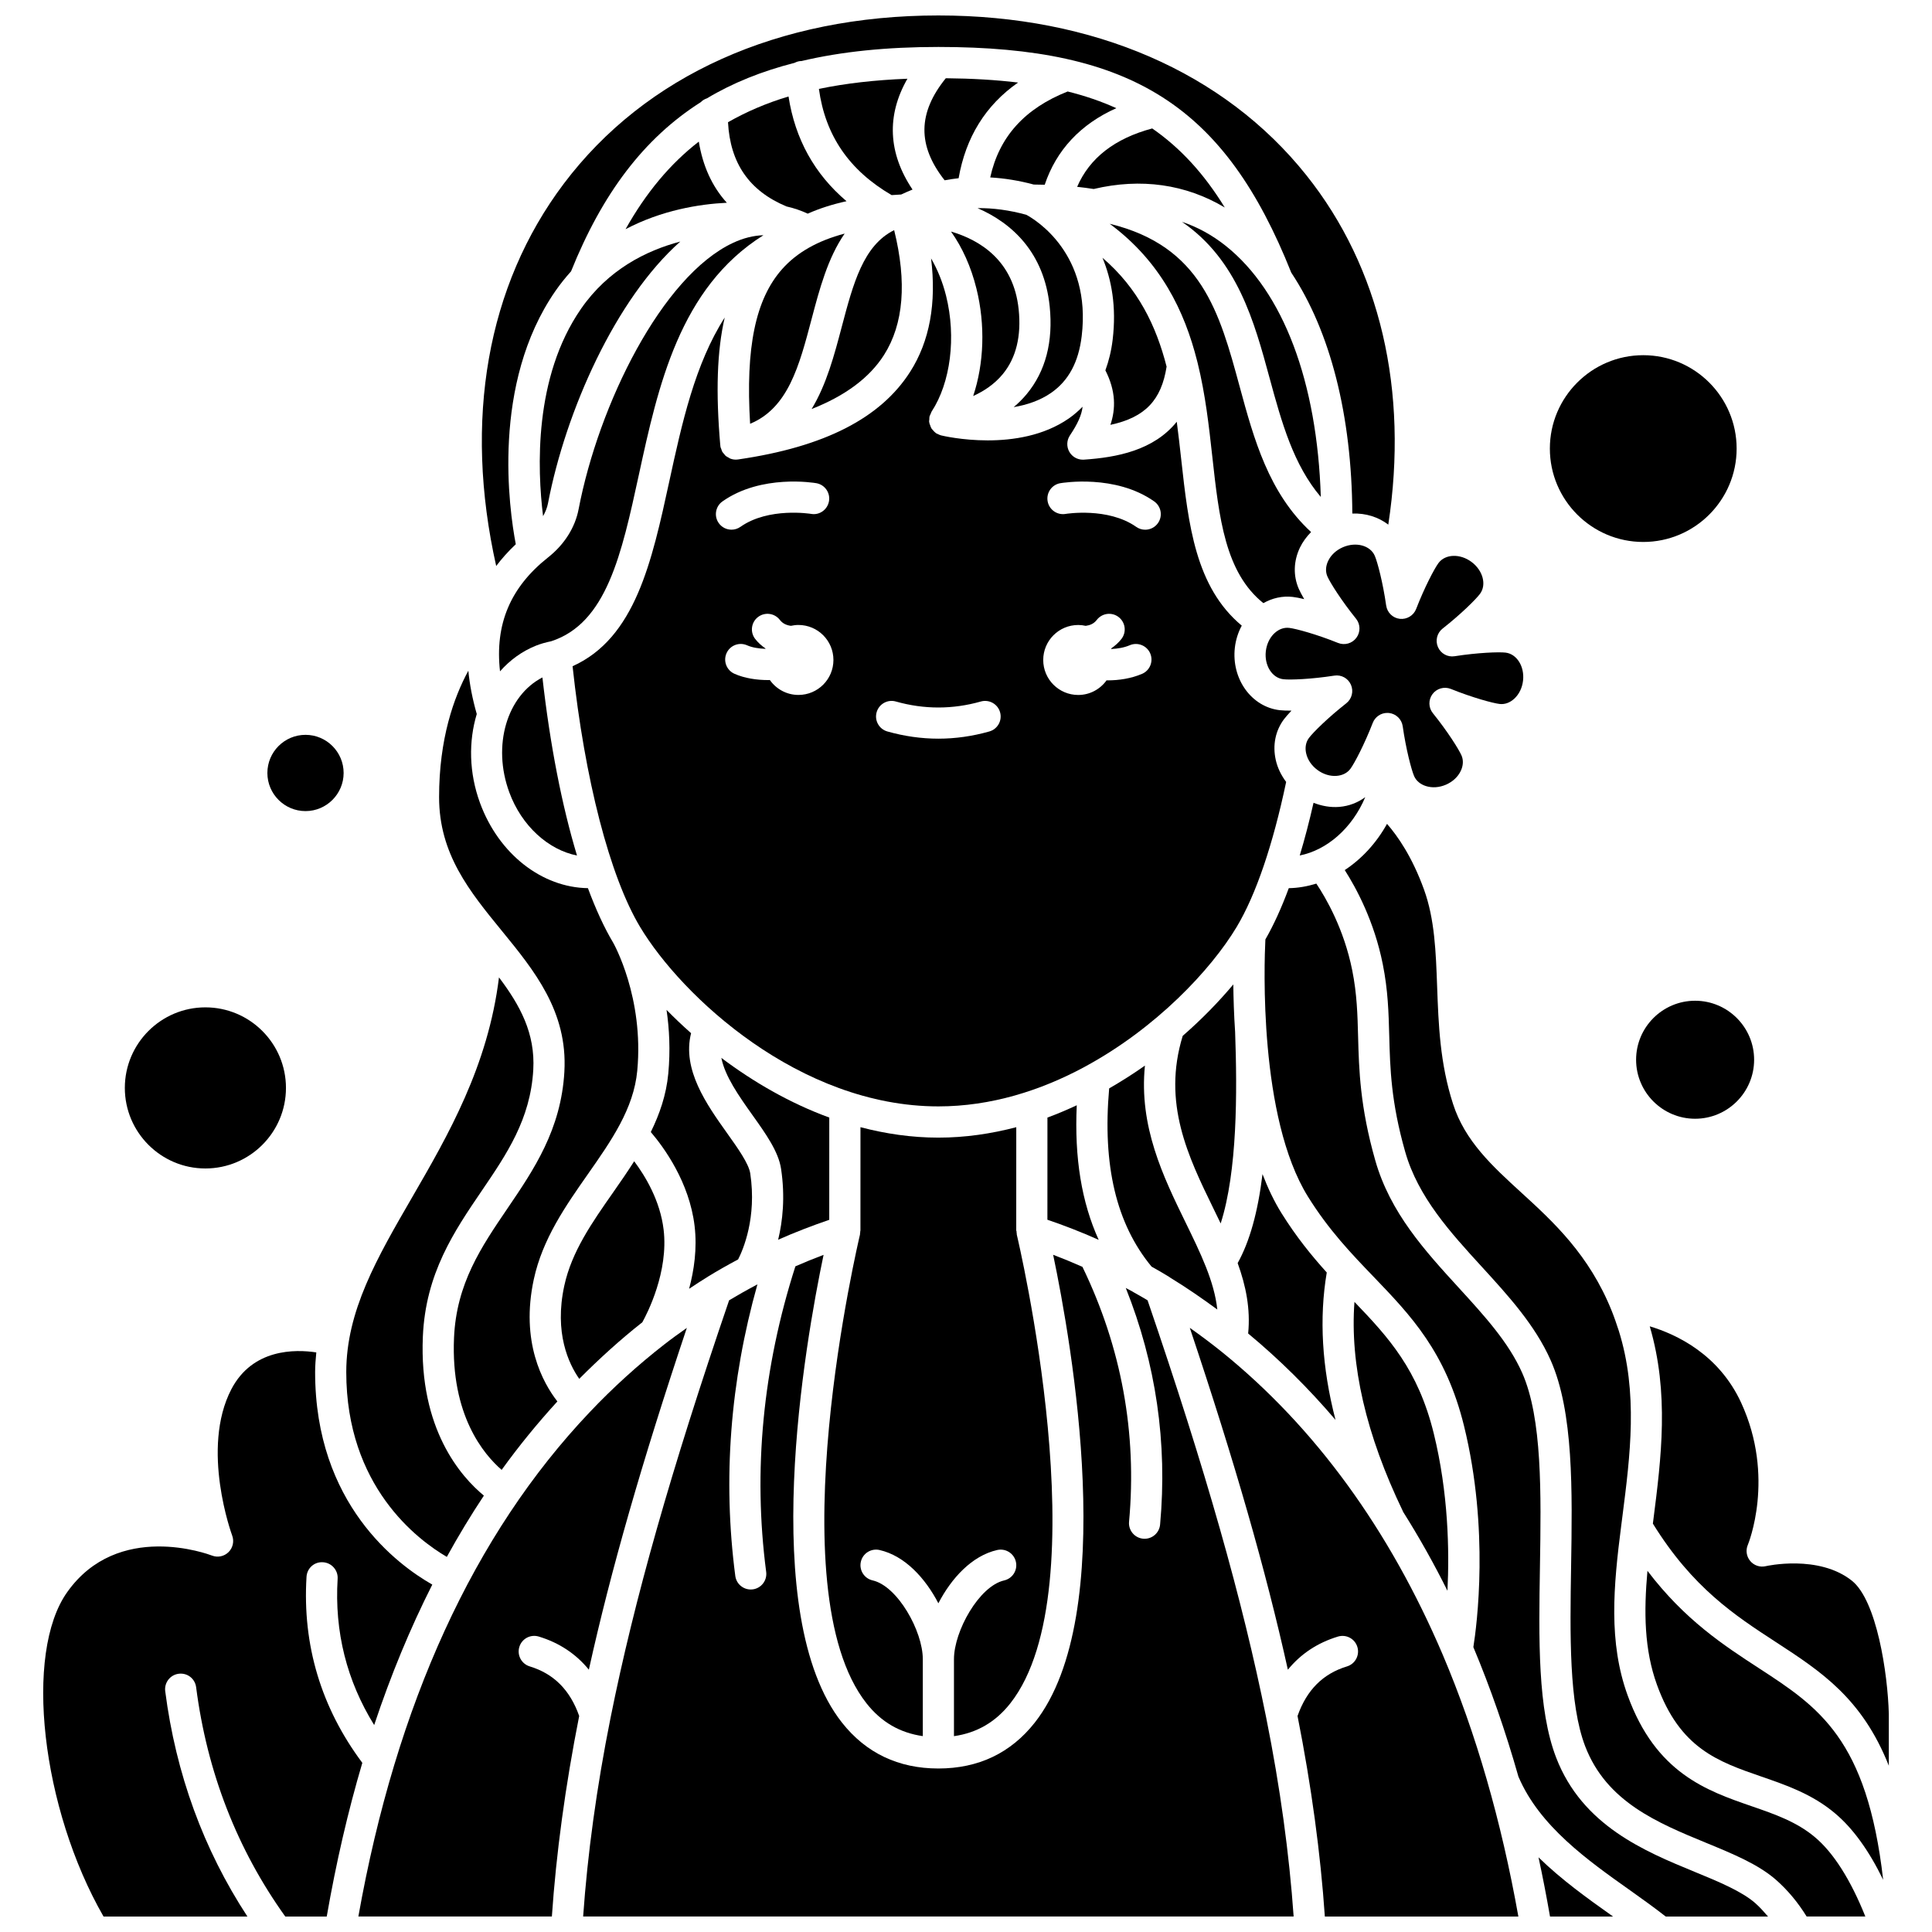 <?xml version="1.0" encoding="UTF-8"?>
<!-- Uploaded to: ICON Repo, www.svgrepo.com, Generator: ICON Repo Mixer Tools -->
<svg width="800px" height="800px" version="1.1" viewBox="144 144 512 512" xmlns="http://www.w3.org/2000/svg">
 <defs>
  <clipPath id="h">
   <path d="m459 495h88v156.9h-88z"/>
  </clipPath>
  <clipPath id="g">
   <path d="m298 476h189v175.9h-189z"/>
  </clipPath>
  <clipPath id="f">
   <path d="m551 636h21v15.902h-21z"/>
  </clipPath>
  <clipPath id="e">
   <path d="m155 502h104v149.9h-104z"/>
  </clipPath>
  <clipPath id="d">
   <path d="m238 495h89v156.9h-89z"/>
  </clipPath>
  <clipPath id="c">
   <path d="m479 378h134v273.9h-134z"/>
  </clipPath>
  <clipPath id="b">
   <path d="m500 362h139v289.9h-139z"/>
  </clipPath>
  <clipPath id="a">
   <path d="m271 148.09h243v145.91h-243z"/>
  </clipPath>
 </defs>
 <path d="m198.43 410.96c11.777 0 21.352 9.574 21.352 21.348 0 11.773-9.574 21.348-21.352 21.348-11.773 0-21.348-9.574-21.348-21.348 0-11.773 9.574-21.348 21.348-21.348z"/>
 <path d="m224.96 338.74c5.574 0 10.105 4.535 10.105 10.105s-4.535 10.105-10.105 10.105c-5.57 0-10.102-4.535-10.102-10.105s4.531-10.105 10.102-10.105z"/>
 <path d="m579.48 238.13c13.648 0 24.746 11.098 24.746 24.746 0 13.648-11.098 24.75-24.746 24.75-13.652 0-24.75-11.102-24.75-24.75 0-13.648 11.098-24.746 24.75-24.746z"/>
 <path d="m593.22 440.48c-8.621 0-15.637-7.016-15.637-15.637s7.016-15.637 15.637-15.637c8.625 0 15.641 7.016 15.641 15.637s-7.016 15.637-15.641 15.637z"/>
 <path d="m351.27 215.32c-7.074 7.965-9.707 20.785-8.484 40.988 10.07-4.191 12.996-15.242 16.309-27.805 2.051-7.781 4.269-16.141 8.746-22.598-7.152 1.887-12.648 4.996-16.57 9.414z"/>
 <path d="m378.26 238.09c5.234-8.207 6.106-19.348 2.699-33.102-8.184 4.055-10.852 14.148-13.883 25.617-1.953 7.402-4.039 15.305-7.988 21.789 8.855-3.481 15.305-8.246 19.172-14.305z"/>
 <path d="m429.35 436.91c-2.539 1.176-5.117 2.285-7.769 3.254l-0.008 27.078c4.379 1.488 8.902 3.231 13.59 5.328-4.527-9.949-6.461-21.75-5.812-35.66z"/>
 <path d="m306.53 459.94c-5.672 8.105-11.035 15.762-12.992 24.816-2.695 12.457 1.16 20.637 3.969 24.652 5.289-5.312 10.852-10.379 16.719-14.996 1.344-2.418 6.969-13.383 5.641-24.535-0.914-7.676-4.836-14.172-7.801-18.129-1.777 2.785-3.656 5.508-5.535 8.191z"/>
 <path d="m336.93 176.39c0.574 10.859 5.625 18.207 15.512 22.324 1.898 0.422 3.773 1.055 5.617 1.906 3.102-1.375 6.523-2.473 10.277-3.297-8.473-7.191-13.629-16.477-15.367-27.754-5.863 1.754-11.164 4.043-16.039 6.82z"/>
 <path d="m276.51 321.91c2.613-2.965 5.828-5.328 9.57-6.82 1.211-0.48 2.531-0.852 3.988-1.152 14.684-4.769 18.648-22.996 23.234-44.105 5.086-23.418 10.785-49.57 33.02-63.5-2.637 0.086-5.324 0.746-8.094 2.043-18.832 8.828-35.582 42.824-40.895 70.59-0.93 4.836-3.789 9.359-8.07 12.738-10.035 7.941-14.141 17.723-12.754 30.207z"/>
 <path d="m361.02 167.56c1.684 12.332 8.012 21.582 19.273 28.145 0.844-0.055 1.664-0.125 2.535-0.16 0.996-0.465 1.996-0.914 3-1.309-6.484-9.68-6.926-19.652-1.352-29.371-8.574 0.332-16.363 1.219-23.457 2.695z"/>
 <path d="m329.19 181.53c-7.668 5.945-14.023 13.617-19.41 23.207 9.578-5.031 19.477-6.648 26.84-7.004-3.953-4.352-6.383-9.797-7.43-16.203z"/>
 <path d="m297.98 225.83c-12.555 18.125-11.598 42.555-10.059 54.961 0.602-1.086 1.074-2.215 1.297-3.371 4.703-24.578 17.98-54.281 35.074-69.406-9.109 2.41-19.141 7.461-26.312 17.816z"/>
 <path d="m483.61 465.5c-1.957-3.144-3.617-6.641-5.031-10.348-1.238 10.145-3.406 17.852-6.586 23.586 2.191 6.035 3.426 12.16 2.781 18.652 8.273 6.863 15.996 14.508 23.152 22.898-3.625-13.941-4.359-26.988-2.32-39.066-4.047-4.488-8.098-9.465-11.996-15.723z"/>
 <path d="m492.1 356.75c-1.129 4.965-2.344 9.629-3.656 13.961 7.203-1.422 13.887-7.219 17.363-15.461-1.957 1.441-4.289 2.375-6.898 2.586-2.312 0.184-4.625-0.234-6.809-1.086z"/>
 <path d="m486.25 332.33c-1.242-0.008-2.289-0.027-3.086-0.121-7.512-0.859-12.855-8.289-11.914-16.566 0.242-2.121 0.891-4.094 1.828-5.844-12.273-10.223-14.125-26.699-16.043-44.074-0.367-3.316-0.738-6.644-1.18-9.957-6.109 7.594-15.887 9.457-24.609 10.043-0.09 0.004-0.188 0.008-0.277 0.008-1.465 0-2.836-0.781-3.574-2.066-0.785-1.363-0.73-3.055 0.145-4.363 2.019-3.012 3.113-5.375 3.359-7.606-1.117 1.133-2.324 2.191-3.672 3.125-6.652 4.613-14.828 5.797-21.48 5.797-6.777 0-11.969-1.23-12.391-1.332-0.023-0.008-0.047-0.023-0.07-0.031-0.102-0.027-0.203-0.07-0.305-0.105-0.148-0.055-0.277-0.125-0.414-0.195-0.16-0.078-0.336-0.125-0.492-0.227-0.031-0.02-0.051-0.059-0.082-0.082-0.09-0.066-0.168-0.137-0.258-0.207-0.199-0.16-0.352-0.359-0.516-0.559-0.117-0.137-0.258-0.246-0.348-0.395-0.043-0.066-0.074-0.137-0.113-0.207-0.121-0.215-0.184-0.449-0.266-0.691-0.066-0.195-0.164-0.371-0.203-0.574-0.012-0.07-0.016-0.141-0.023-0.215-0.008-0.059-0.043-0.102-0.047-0.16-0.016-0.188 0.051-0.348 0.059-0.527 0.008-0.238-0.008-0.473 0.043-0.711 0.008-0.039-0.004-0.07 0.004-0.102 0.012-0.047 0.043-0.074 0.055-0.121 0.07-0.246 0.195-0.457 0.301-0.684 0.078-0.16 0.094-0.336 0.195-0.488 5.055-7.715 6.562-19.754 3.852-30.672-0.918-3.691-2.289-7.031-3.984-9.941 1.457 11.852-0.363 21.934-5.539 30.043-7.859 12.305-22.727 19.898-45.445 23.215-0.012 0.004-0.02 0.004-0.031 0.008h-0.023c-0.047 0.008-0.082 0.016-0.125 0.02-0.066 0.008-0.129 0.008-0.195 0.012-0.016 0-0.027 0.012-0.043 0.012-0.121 0.012-0.242 0.016-0.359 0.016-0.496 0-0.98-0.094-1.426-0.262-0.016-0.008-0.031-0.012-0.051-0.02-0.164-0.062-0.293-0.184-0.445-0.266-0.246-0.137-0.512-0.246-0.727-0.43-0.023-0.02-0.051-0.047-0.074-0.07-0.145-0.129-0.234-0.297-0.363-0.441-0.164-0.191-0.348-0.363-0.477-0.586-0.023-0.043-0.043-0.086-0.066-0.133-0.094-0.176-0.129-0.379-0.199-0.574-0.074-0.207-0.191-0.387-0.227-0.609-0.004-0.023 0.004-0.051 0-0.074-0.004-0.027-0.02-0.051-0.023-0.074-0.004-0.039 0.012-0.074 0.008-0.113-0.004-0.043-0.027-0.078-0.031-0.125-1.219-14.051-0.871-25.051 1.176-33.883-7.887 12.312-11.344 28.012-14.688 43.422-4.637 21.332-9.039 41.535-25.633 48.988 3.234 30.02 9.859 55.707 17.895 69.102 11.027 18.383 42.242 47.547 79.047 47.547 13.965 0 27.113-4.207 38.672-10.426 0.062-0.055 0.145-0.074 0.215-0.125 18.797-10.168 33.344-25.633 40.16-37 5.098-8.504 9.613-21.785 13.117-38.43-1.32-1.77-2.301-3.75-2.766-5.883-0.852-3.875-0.082-7.672 2.164-10.703 0.473-0.621 1.168-1.418 2.012-2.305zm-150.78-55.457c10.293-7.258 24.277-4.922 24.863-4.824 2.246 0.391 3.75 2.531 3.356 4.777-0.391 2.238-2.523 3.777-4.766 3.356-0.117-0.016-11.234-1.824-18.695 3.434-0.723 0.512-1.551 0.754-2.375 0.754-1.297 0-2.578-0.605-3.379-1.75-1.312-1.855-0.867-4.434 0.996-5.746zm20.129 51.293c-3.137 0-5.902-1.57-7.582-3.957-0.125 0-0.238 0.02-0.363 0.02-3.117 0-6.348-0.48-9.027-1.676-2.082-0.934-3.016-3.375-2.086-5.453 0.93-2.078 3.356-3.016 5.453-2.086 1.355 0.602 3.098 0.871 4.844 0.934 0.012-0.031 0.02-0.066 0.027-0.098-1.012-0.707-1.957-1.512-2.746-2.543-1.391-1.809-1.047-4.402 0.762-5.789 1.812-1.387 4.402-1.043 5.789 0.762 0.789 1.023 1.824 1.422 2.934 1.57 0.645-0.141 1.305-0.227 1.992-0.227 5.121 0 9.273 4.152 9.273 9.273 0.004 5.117-4.144 9.27-9.27 9.27zm50.586 9.68c-4.477 1.27-9.023 1.91-13.512 1.91s-9.035-0.645-13.512-1.91c-2.191-0.621-3.469-2.902-2.844-5.094 0.617-2.195 2.914-3.473 5.094-2.844 7.484 2.117 15.043 2.117 22.523 0 2.176-0.621 4.477 0.648 5.094 2.844 0.625 2.191-0.648 4.473-2.844 5.094zm40.465-15.266c-2.871 1.23-6.09 1.723-9.129 1.723-0.09 0-0.168-0.012-0.262-0.012-1.684 2.34-4.414 3.883-7.519 3.883-5.121 0-9.273-4.152-9.273-9.273s4.152-9.273 9.273-9.273c0.684 0 1.352 0.086 1.992 0.227 1.105-0.148 2.141-0.547 2.926-1.57 1.391-1.812 3.981-2.152 5.789-0.762 1.809 1.387 2.152 3.981 0.762 5.789-0.793 1.027-1.734 1.836-2.746 2.543 0.016 0.047 0.023 0.09 0.043 0.133 1.66-0.074 3.379-0.348 4.894-0.996 2.078-0.898 4.523 0.07 5.422 2.168 0.895 2.098-0.074 4.527-2.172 5.422zm4.219-39.949c-0.801 1.141-2.082 1.75-3.379 1.75-0.82 0-1.652-0.242-2.375-0.754-7.469-5.262-18.605-3.457-18.723-3.434-2.234 0.383-4.379-1.129-4.762-3.375-0.383-2.242 1.113-4.379 3.356-4.766 0.598-0.098 14.59-2.434 24.887 4.824 1.863 1.309 2.312 3.887 0.996 5.754z"/>
 <path d="m511.35 304.48c-0.855-6.043-2.305-11.535-3.016-13.184-1.199-2.762-5-3.773-8.457-2.273-1.777 0.773-3.168 2.066-3.914 3.648-0.66 1.391-0.73 2.84-0.195 4.078 0.711 1.637 3.742 6.445 7.59 11.211 1.18 1.461 1.223 3.539 0.102 5.051-1.117 1.516-3.121 2.074-4.863 1.375-5.672-2.289-11.156-3.785-12.934-3.988-1.441-0.172-2.801 0.375-3.891 1.387-0.094 0.098-0.191 0.195-0.293 0.281-1.062 1.117-1.812 2.699-2.023 4.516-0.43 3.75 1.656 7.082 4.644 7.422 1.793 0.211 7.465-0.016 13.496-0.957 1.871-0.301 3.68 0.711 4.422 2.434 0.75 1.723 0.238 3.738-1.242 4.898-4.805 3.766-8.844 7.762-9.906 9.203-0.805 1.086-1.07 2.516-0.738 4.023 0.375 1.715 1.441 3.285 2.992 4.438 1.559 1.152 3.398 1.711 5.121 1.566 1.535-0.125 2.828-0.789 3.629-1.875 1.066-1.438 3.707-6.461 5.918-12.164 0.621-1.605 2.16-2.644 3.848-2.644 0.156 0 0.312 0.008 0.473 0.023 1.871 0.215 3.356 1.664 3.621 3.527 0.855 6.031 2.305 11.535 3.016 13.188 0.535 1.234 1.641 2.172 3.109 2.644 1.68 0.535 3.574 0.402 5.344-0.367 1.777-0.773 3.172-2.07 3.918-3.656 0.66-1.391 0.73-2.84 0.195-4.078-0.715-1.641-3.746-6.449-7.594-11.211-1.18-1.461-1.223-3.539-0.102-5.051 1.125-1.512 3.125-2.066 4.863-1.375 5.672 2.289 11.156 3.785 12.938 3.988 1.371 0.156 2.707-0.336 3.852-1.375 1.293-1.18 2.129-2.891 2.348-4.809 0.43-3.75-1.652-7.082-4.644-7.426-1.766-0.211-7.453 0.012-13.488 0.957-1.875 0.301-3.68-0.711-4.422-2.434-0.75-1.723-0.238-3.738 1.242-4.898 4.801-3.766 8.84-7.762 9.906-9.203 1.793-2.414 0.777-6.211-2.258-8.461-3.039-2.254-6.961-2.109-8.75 0.309-1.07 1.445-3.719 6.481-5.914 12.16-0.676 1.75-2.477 2.824-4.32 2.617-1.863-0.203-3.352-1.656-3.621-3.516z"/>
 <path d="m363.76 467.26 0.008-27.098c-10.551-3.852-20.195-9.492-28.602-15.812 0.953 4.844 4.606 10.051 8.234 15.145 3.551 4.981 6.902 9.688 7.59 14.246 1.125 7.496 0.414 13.902-0.773 18.801 4.394-1.957 8.945-3.703 13.543-5.281z"/>
 <path d="m410.11 562.83c-6.598 1.492-13.301 13.406-13.301 20.883v20.387c6.086-0.871 11.008-3.719 14.934-8.699 23.969-30.441 1.934-123.3 1.711-124.23-0.02-0.086 0.004-0.168-0.008-0.25-0.047-0.238-0.062-0.473-0.062-0.719l-0.07-0.008 0.008-27.477c-6.633 1.738-13.531 2.766-20.645 2.766-7.109 0-14.016-1.027-20.645-2.769l-0.008 27.48h-0.043c0 0.242-0.02 0.473-0.066 0.703-0.016 0.086 0.012 0.172-0.008 0.262-0.223 0.938-22.25 93.816 1.715 124.23 3.922 4.984 8.848 7.828 14.93 8.699v-20.387c0-7.473-6.703-19.391-13.301-20.883-2.223-0.504-3.621-2.715-3.117-4.938 0.504-2.227 2.707-3.613 4.938-3.117 6.719 1.52 12.152 7.473 15.605 14.121 3.453-6.648 8.887-12.602 15.605-14.121 2.227-0.496 4.434 0.891 4.938 3.117 0.512 2.231-0.887 4.441-3.109 4.945z"/>
 <path d="m437.94 432.44c-1.793 20.398 1.875 35.887 11.234 47.227 1.52 0.848 3.039 1.711 4.559 2.652 0.145 0.09 0.281 0.191 0.418 0.293 4.258 2.59 8.391 5.453 12.449 8.426-0.797-7.453-4.414-14.883-8.453-23.16-5.863-12.023-12.359-25.359-10.727-41.484-3.016 2.129-6.188 4.144-9.48 6.047z"/>
 <path d="m331.66 482.29c2.383-1.469 4.988-2.945 7.953-4.535 1.281-2.508 4.981-10.984 3.211-22.785-0.391-2.602-3.316-6.711-6.144-10.68-5.402-7.582-11.969-16.844-9.535-26.484-2.305-2.043-4.473-4.109-6.504-6.176 0.734 5.023 1.043 10.703 0.461 16.887-0.527 5.625-2.285 10.703-4.633 15.484 3.488 4.082 10.223 13.289 11.605 24.891 0.711 5.977-0.137 11.758-1.457 16.652 1.676-1.09 3.328-2.215 5.043-3.254z"/>
 <path d="m471.32 417.5c-0.309-4.617-0.441-8.906-0.48-12.617-3.762 4.492-8.254 9.137-13.406 13.629-5.469 17.793 1.43 32 8.129 45.738 0.652 1.332 1.293 2.66 1.93 3.981 4.441-13.867 4.398-34.785 3.828-50.73z"/>
 <path d="m394.34 191.78c1.227-0.234 2.461-0.406 3.703-0.547 1.891-10.82 7.121-19.332 15.758-25.359-5.875-0.703-12.227-1.078-19.152-1.141-7.453 9.191-7.551 17.875-0.309 27.047z"/>
 <path d="m527.59 565.57c0.531-10.68 0.238-25.945-3.625-41.676-4.156-16.918-11.949-25.434-21.02-34.879-1.234 16.547 3.035 35.16 12.848 55.508 0.012 0.027 0.008 0.059 0.02 0.086 4.199 6.652 8.129 13.637 11.777 20.961z"/>
 <g clip-path="url(#h)">
  <path d="m467.87 502.33c-2.777-2.238-5.644-4.383-8.562-6.441 11.914 35.559 20.168 64.316 25.988 90.602 3.391-4.156 7.805-7.121 13.27-8.781 2.211-0.66 4.492 0.574 5.152 2.754 0.66 2.18-0.57 4.488-2.75 5.152-6.398 1.945-10.688 6.269-13.109 13.141 3.691 18.641 6.094 36.465 7.238 53.148h51.285c-4.496-25.254-11.207-48.57-20.016-69.328-14.23-33.359-33.914-60.359-58.496-80.246z"/>
 </g>
 <g clip-path="url(#g)">
  <path d="m448.12 488.59c-1.25-0.746-2.504-1.473-3.75-2.16-0.117-0.066-0.23-0.133-0.344-0.211-0.551-0.305-1.129-0.59-1.684-0.895 7.984 19.98 11.078 41.016 9.094 62.711-0.199 2.144-1.996 3.754-4.109 3.754-0.125 0-0.258-0.004-0.379-0.016-2.269-0.207-3.945-2.219-3.738-4.488 2.152-23.531-2.031-46.246-12.355-67.562-2.637-1.164-5.231-2.234-7.758-3.191 4.891 23.324 17.613 95.422-4.867 123.97-6.359 8.078-14.957 12.168-25.551 12.168s-19.191-4.098-25.551-12.168c-22.48-28.547-9.762-100.61-4.871-123.95-2.527 0.949-5.012 1.965-7.469 3.039-8.625 26.906-11.258 54.137-7.742 80.977 0.297 2.258-1.293 4.336-3.555 4.633-0.184 0.02-0.363 0.031-0.539 0.031-2.043 0-3.82-1.516-4.09-3.594-3.359-25.625-1.359-51.57 5.863-77.262-0.023 0.012-0.051 0.023-0.074 0.039-0.023 0.012-0.051 0.023-0.07 0.039-2.793 1.477-5.137 2.812-7.359 4.144-15.414 45.098-25.121 79.277-31.41 110.6-3.711 18.512-6.109 36.18-7.273 52.699h188.29c-1.16-16.523-3.559-34.191-7.273-52.699-6.301-31.32-16.008-65.496-31.438-110.61z"/>
 </g>
 <g clip-path="url(#f)">
  <path d="m551.72 636.21c1.117 5.141 2.125 10.387 3.051 15.695h16.715c-0.066-0.051-0.129-0.094-0.199-0.141-6.519-4.621-13.48-9.602-19.566-15.555z"/>
 </g>
 <g clip-path="url(#e)">
  <path d="m225.23 561.88c0.137-2.273 2.043-4.035 4.379-3.867 2.273 0.141 4.008 2.098 3.867 4.371-0.863 14.066 2.43 27.062 9.684 38.773 4.402-13.227 9.539-25.637 15.402-37.223-9.203-5.231-31.059-21.332-31.051-56.336 0-1.762 0.152-3.477 0.312-5.195-5.613-0.855-16.871-1.02-22.504 9.742-8.227 15.785 0.125 38.566 0.211 38.793 0.57 1.523 0.191 3.242-0.965 4.387-1.152 1.141-2.875 1.508-4.391 0.914-1.004-0.379-24.895-9.25-38.332 9.648-11.59 16.199-6.856 57.395 9.598 86.016h38.129c-11.625-17.754-18.957-37.797-21.785-59.715-0.289-2.262 1.305-4.332 3.566-4.625 2.324-0.293 4.332 1.309 4.625 3.566 2.906 22.555 10.875 42.973 23.625 60.773h10.988c2.484-14.277 5.625-27.867 9.43-40.73-10.887-14.582-15.898-31.141-14.789-49.293z"/>
 </g>
 <g clip-path="url(#d)">
  <path d="m284.38 585.61c-2.18-0.664-3.41-2.969-2.75-5.152 0.66-2.18 2.945-3.418 5.152-2.754 5.469 1.66 9.883 4.625 13.27 8.777 5.816-26.285 14.066-55.043 25.969-90.578-2.031 1.441-4.059 2.887-5.992 4.398-7.004 5.457-13.66 11.5-19.781 17.965-30.668 32.316-51.246 77.277-61.277 133.63h51.281c1.141-16.684 3.547-34.508 7.238-53.148-2.422-6.867-6.711-11.191-13.109-13.137z"/>
 </g>
 <g clip-path="url(#c)">
  <path d="m609.18 648.36c-3.68-3.195-9.699-5.676-16.074-8.301-13.262-5.457-29.766-12.254-36.711-30.277-4.914-12.773-4.613-31.16-4.293-50.625 0.312-19.316 0.641-39.293-4.715-51.34-3.59-8.098-9.996-15.105-16.777-22.523-8.949-9.789-18.207-19.91-22.148-33.77-4.055-14.23-4.32-24.094-4.551-32.797-0.152-5.828-0.297-11.332-1.559-17.609-2.188-10.938-6.973-19.16-9.508-22.953-2.375 0.727-4.816 1.172-7.301 1.207-1.938 5.227-4.012 9.785-6.203 13.59-0.32 6.422-1.77 47.16 11.293 68.172 5.504 8.855 11.535 15.133 17.367 21.199 9.855 10.254 19.164 19.941 23.988 39.574 6.746 27.469 3.379 52.883 2.469 58.594 4.535 10.824 8.527 22.285 11.945 34.332 0.004 0.004 0.008 0.008 0.008 0.012 5.59 13.125 18.379 22.18 29.664 30.168 3.332 2.363 6.457 4.609 9.352 6.883h27.117c-1.066-1.238-2.152-2.465-3.363-3.535z"/>
 </g>
 <path d="m634.79 562.92c-8.824-7.035-22.715-3.906-22.859-3.867-1.527 0.355-3.113-0.184-4.106-1.375-1-1.199-1.246-2.848-0.629-4.281 0.07-0.164 7.356-17.848-1.781-37.68-5.918-12.801-17.066-18.082-24.215-20.23 5.195 17.715 3.062 34.82 0.945 51.371l-0.117 0.918c10.52 17.004 21.727 24.32 32.574 31.379 11.953 7.781 22.871 14.898 29.953 32.777v-13.746c-0.289-10.777-3.207-30.012-9.766-35.266z"/>
 <path d="m610.1 586.07c-9.305-6.055-19.625-12.781-29.508-25.785-0.98 10.879-0.855 20.902 2.523 30.211 6.106 16.863 16.133 20.328 27.746 24.34 6.59 2.281 13.398 4.633 19.383 9.664 4.773 3.981 9.055 9.93 12.816 17.672-4.273-37.414-17.121-45.797-32.961-56.102z"/>
 <g clip-path="url(#b)">
  <path d="m624.94 630.84c-4.824-4.055-10.633-6.066-16.777-8.188-11.887-4.109-25.359-8.766-32.812-29.332-5.121-14.121-3.801-28.793-1.695-45.129l0.305-2.379c2.059-16.09 4.191-32.738-0.973-49.168-0.578-1.762-1.16-3.488-1.824-5.144-5.988-14.984-15.57-23.742-24.027-31.473-7.672-7.016-14.922-13.645-18.07-23.488-3.473-10.746-3.848-21.082-4.211-31.082-0.332-9.191-0.645-17.875-3.465-25.676-3.164-8.762-7.027-14.258-9.816-17.449-2.863 5.152-6.746 9.305-11.203 12.246 3.051 4.766 7.801 13.543 10.074 24.914 1.398 6.973 1.551 12.82 1.719 19.016 0.227 8.613 0.461 17.523 4.234 30.75 3.41 11.988 11.996 21.375 20.305 30.457 6.93 7.578 14.098 15.418 18.23 24.746 6.094 13.711 5.754 34.609 5.422 54.824-0.289 17.82-0.594 36.25 3.746 47.52 5.664 14.707 19.129 20.25 32.145 25.609 7.019 2.891 13.652 5.621 18.363 9.715 3.172 2.781 5.891 6.074 8.172 9.766h15.555c-3.875-9.688-8.449-16.93-13.395-21.055z"/>
 </g>
 <path d="m406.42 191.02c3.777 0.219 7.621 0.828 11.535 1.887 0.992 0.004 1.949 0.023 2.906 0.051 3.082-9.199 9.523-16.074 18.973-20.289-3.969-1.805-8.254-3.269-12.891-4.426-11.379 4.512-18.145 11.984-20.523 22.777z"/>
 <path d="m468.82 209.14c-3.594-2.856-7.477-4.981-11.582-6.352 14.719 10.109 19.152 26.418 23.238 41.477 3.188 11.734 6.305 22.91 13.551 31.438-0.945-30.43-9.922-54.402-25.207-66.562z"/>
 <path d="m449.35 178.04c-9.918 2.648-16.598 7.828-19.898 15.473 1.508 0.16 2.981 0.352 4.394 0.574 12.531-2.969 24.398-1.27 34.734 4.906-5.465-8.914-11.734-15.762-19.23-20.953z"/>
 <path d="m409.79 243.09c3.492-4.269 4.898-10.016 4.168-17.082-1.332-12.926-10.184-18.367-17.93-20.645 2.988 4.207 5.293 9.293 6.731 15.086 2.406 9.695 2.008 19.91-0.855 28.5 2.703-1.234 5.606-3.066 7.887-5.859z"/>
 <path d="m430.66 233.09c2.617-21.797-12.164-30.809-14.672-32.168-4.473-1.23-8.766-1.805-12.93-1.766 9.23 4.012 17.652 11.836 19.117 26.012 0.961 9.375-1.074 17.191-6.055 23.23-1.086 1.316-2.262 2.469-3.477 3.496 3.465-0.59 6.945-1.723 9.91-3.781 4.629-3.219 7.277-8.133 8.105-15.023z"/>
 <path d="m453.16 241.16c-2.742-10.727-7.519-20.73-16.992-28.84 2.391 5.754 3.754 12.922 2.691 21.75-0.352 2.922-1.016 5.598-1.922 8.07 2.805 5.516 2.754 10.23 1.332 14.449 9.258-1.977 13.516-6.617 14.891-15.43z"/>
 <path d="m262.41 556.59c3.094-5.625 6.371-11.039 9.824-16.238-6.043-4.981-17.227-17.594-16.172-42.152 0.723-16.742 8.289-27.867 15.605-38.625 6.641-9.762 12.91-18.98 13.656-32.062 0.547-9.668-3.481-17.051-9.086-24.496-2.898 23.531-13.5 41.848-23 58.254-9.375 16.184-17.465 30.156-17.473 46.332-0.004 30.305 18.898 44.457 26.645 48.988z"/>
 <path d="m491.45 285c-11.254-10.387-15.164-24.684-18.934-38.574-5.344-19.688-10.109-37.195-34.43-43.121 13.527 10.039 19.824 23.09 23.18 36.402 0.055 0.156 0.086 0.312 0.121 0.477 2.066 8.352 3 16.789 3.867 24.637 1.82 16.5 3.414 30.895 13.555 39.02 2.336-1.332 5.023-1.969 7.789-1.648 0.801 0.09 1.836 0.293 3.031 0.582-0.625-1.062-1.117-1.996-1.441-2.734-1.504-3.457-1.395-7.328 0.305-10.914 0.742-1.535 1.762-2.91 2.957-4.125z"/>
 <path d="m296.91 370.72c-3.981-13.168-7.141-29.285-9.164-47.191-9.371 4.824-13.359 18.004-8.781 30.438 3.289 8.941 10.375 15.258 17.945 16.754z"/>
 <g clip-path="url(#a)">
  <path d="m280.69 288.23c-1.762-9.23-6.531-42.52 10.5-67.109 1.312-1.895 2.707-3.613 4.148-5.219 8.285-20.59 19.266-35.227 34.375-44.828 0.449-0.473 1.016-0.805 1.648-1.02 6.856-4.109 14.57-7.195 23.211-9.402 0.5-0.266 1.055-0.441 1.656-0.48 0.043-0.004 0.074 0.016 0.117 0.016 10.629-2.523 22.637-3.746 36.332-3.746 51.395 0 75.914 15.672 93.52 59.805 10.328 15.551 16.027 37.754 16.184 63.855 3.539-0.156 6.898 0.922 9.531 2.926 5.414-35.496-2.113-68.051-21.734-92.621-21.781-27.285-56.41-42.312-97.5-42.312-42.363 0-77.621 15.84-99.285 44.609-20.355 27.031-26.559 62.699-17.895 101.29 1.508-2.004 3.234-3.926 5.191-5.766z"/>
 </g>
 <path d="m293.57 427.97c-0.867 15.367-8.086 25.98-15.062 36.246-6.973 10.254-13.566 19.941-14.188 34.336-0.883 20.461 7.856 30.859 12.621 34.98 4.621-6.41 9.562-12.434 14.77-18.137-3.856-4.961-9.836-15.777-6.238-32.395 2.316-10.684 8.406-19.387 14.301-27.805 6.262-8.941 12.168-17.383 13.109-27.449 1.82-19.406-6.277-33.73-6.356-33.875v-0.004c-2.391-3.996-4.637-8.887-6.719-14.496-12.164-0.168-23.609-9.012-28.59-22.562-2.953-8.031-3.047-16.367-0.867-23.586-1.145-4-1.887-7.824-2.231-11.477-3.867 7.098-7.754 18.047-7.754 33.504 0 15.086 8.078 24.965 16.625 35.426 8.59 10.516 17.477 21.387 16.578 37.293z"/>
</svg>